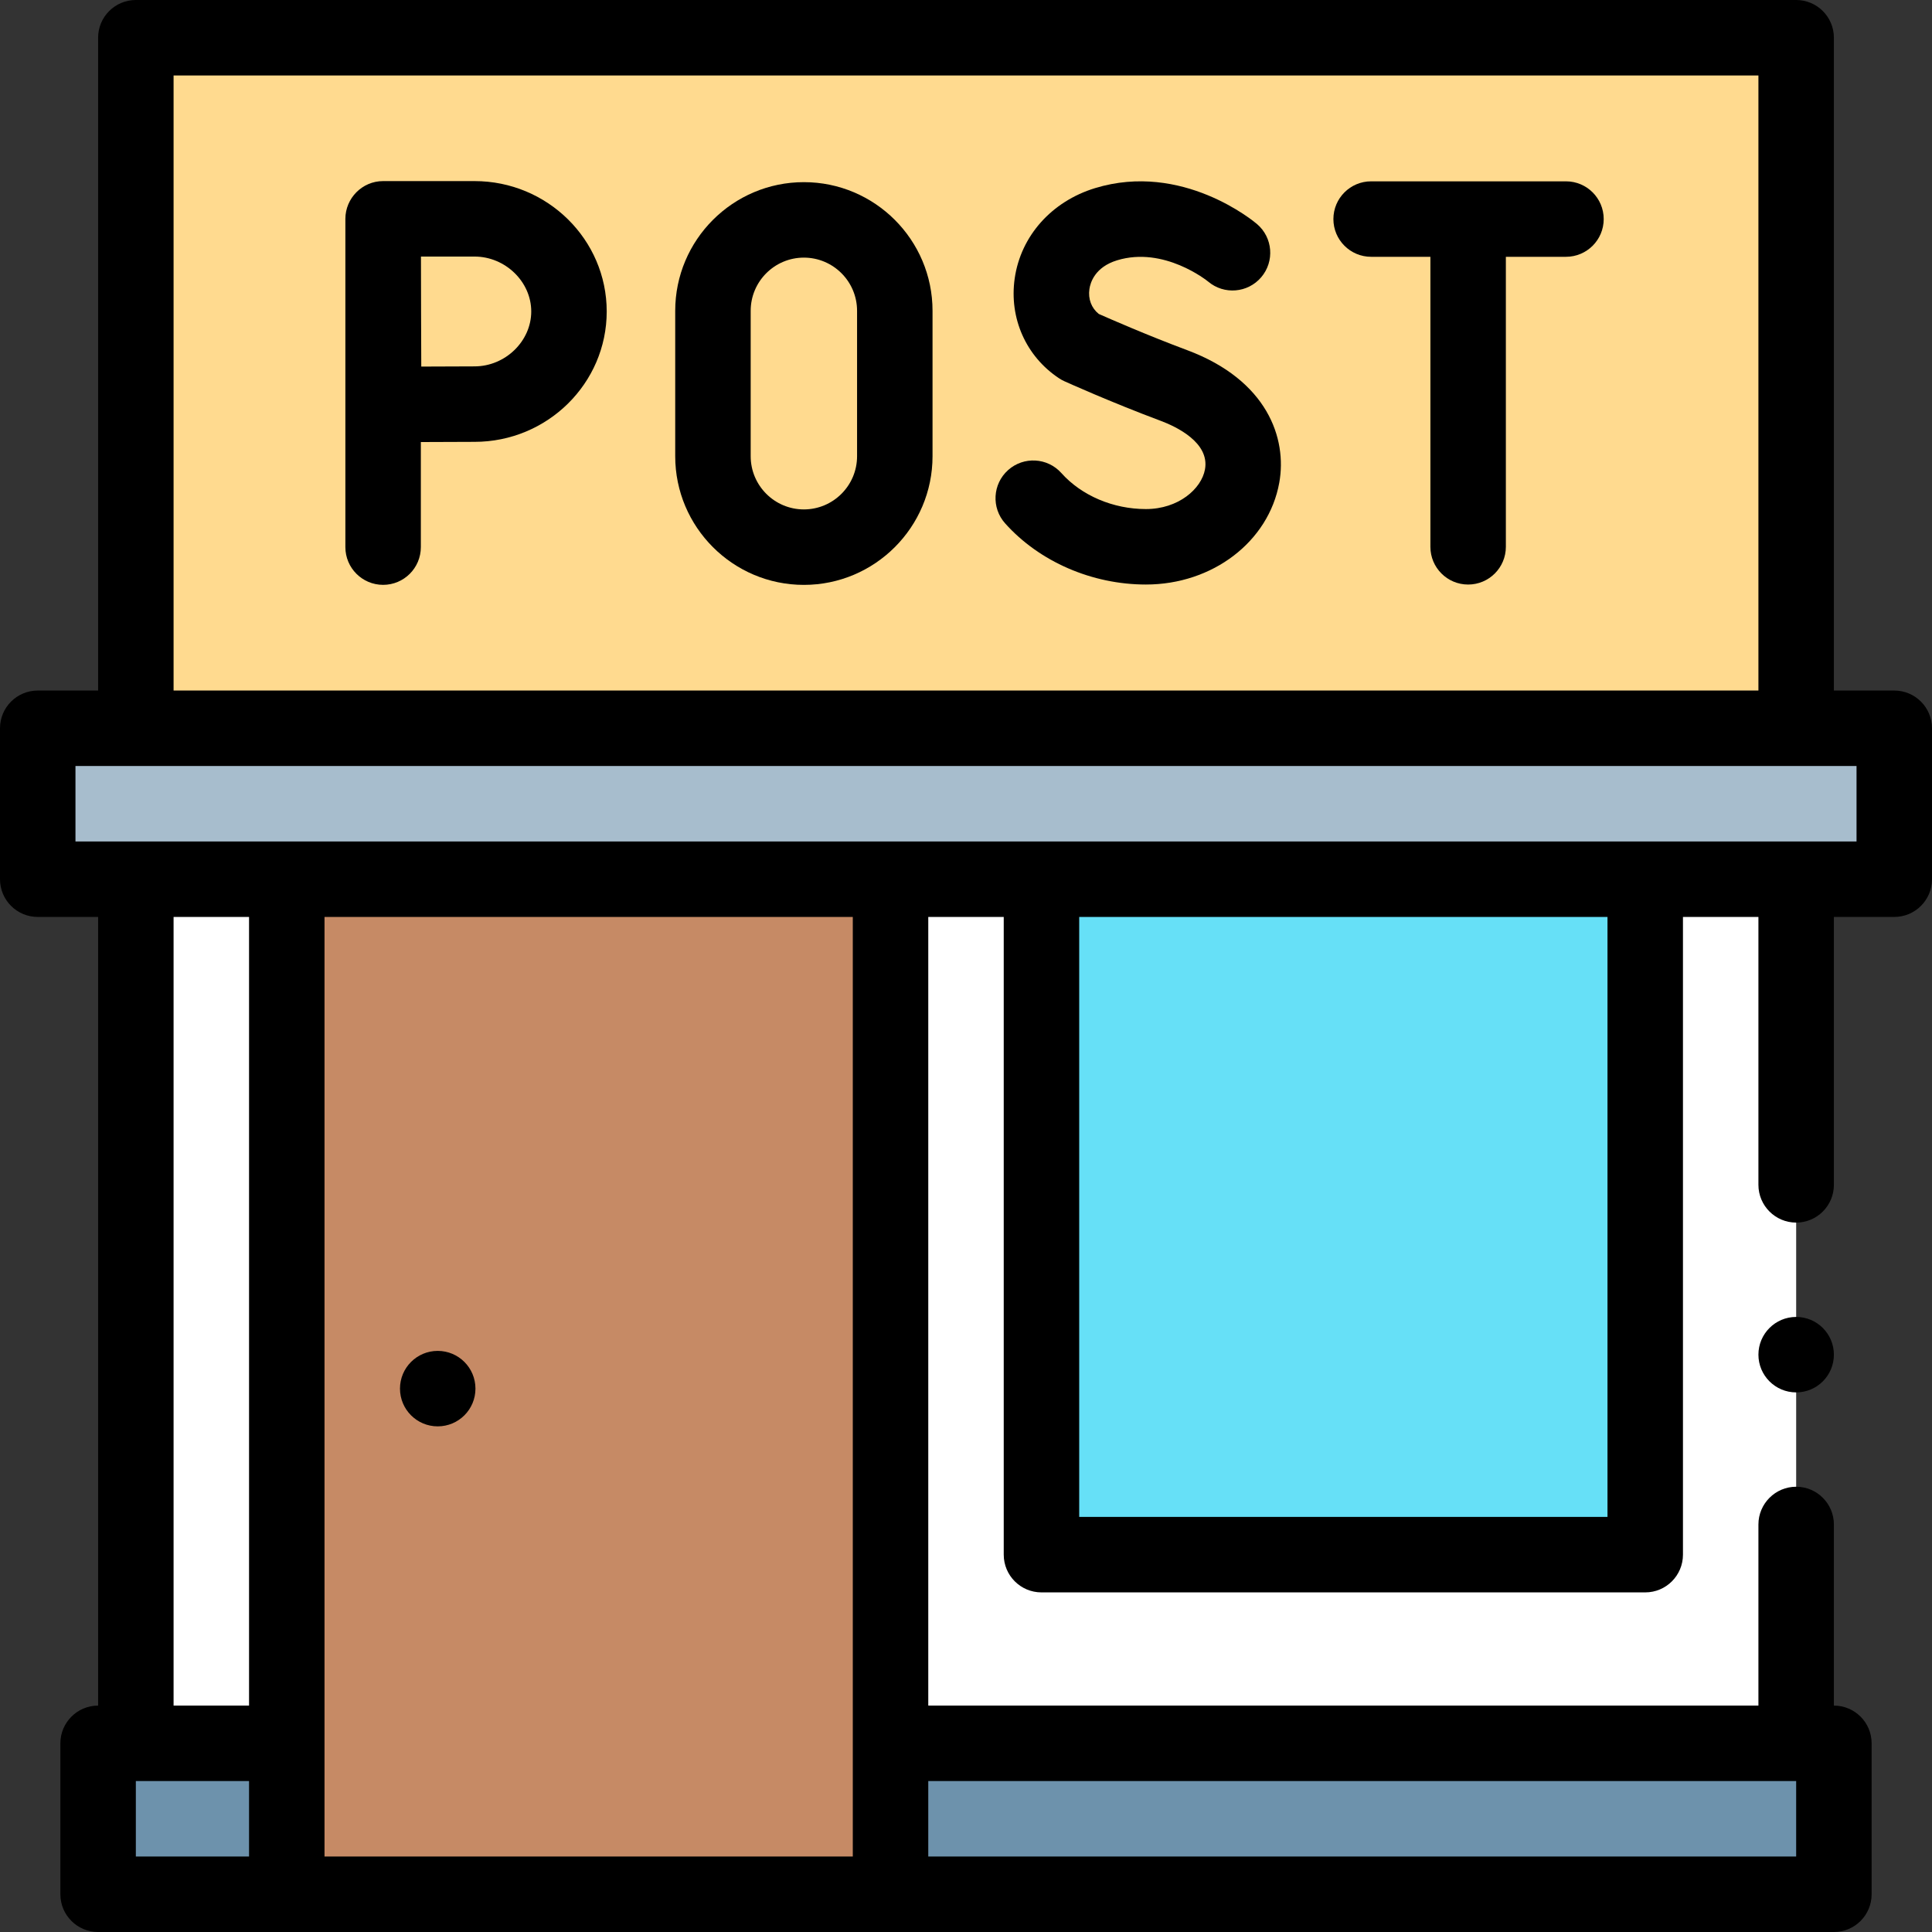 <svg id="Layer_1" enable-background="new 0 0 512 512" height="512" viewBox="0 0 512 512" width="512" xmlns="http://www.w3.org/2000/svg"><rect x="0" y="0" width="512" height="512" fill="#333333" stroke="none"/><path d="m236.003 233h240v229h-240z" fill="#fff"/><rect fill="#66e0f7" height="0" width="160.002" x="276" y="233"/><path d="m276 233h160.002v179h-160.002z" fill="#66e0f7"/><path d="m36 10h440v183h-440z" fill="#ffda8f"/><path d="m35.999 232.999h40v229.001h-40z" fill="#fff"/><path d="m26 462h50v40h-50z" fill="#6d92ac"/><path d="m76 233h160.002v269h-160.002z" fill="#c68a65"/><path d="m236 462h250v40h-250z" fill="#6d92ac"/><path d="m10 193h492v40h-492z" fill="#a7bdcd"/><circle cx="476" cy="359" r="10"/><path d="m502 183h-16v-173c0-5.523-4.477-10-10-10h-440c-5.523 0-10 4.477-10 10v173h-16c-5.523 0-10 4.477-10 10v40c0 5.523 4.477 10 10 10h16v209c-5.523 0-10 4.477-10 10v40c0 5.523 4.477 10 10 10h460c5.523 0 10-4.477 10-10v-40c0-5.523-4.477-10-10-10v-48c0-5.51-4.48-10-10-10-5.51 0-10 4.49-10 10v48h-219.998v-209h19.998v169c0 5.523 4.477 10 10 10h160.002c5.523 0 10-4.477 10-10v-169h19.998v71c0 5.52 4.49 10 10 10 5.52 0 10-4.48 10-10v-71h16c5.523 0 10-4.477 10-10v-40c0-5.523-4.477-10-10-10zm-456-163h420v163h-420zm20 223v208.999h-20v-208.999zm0 249h-30v-20h30zm20-249h140v249h-140zm390 229v20h-229.998v-20zm-49.998-70h-140.002v-159h140.002zm65.998-179h-472v-20h472z"/><circle cx="116" cy="368" r="10"/><path d="m314.621 92.8c-10.625-3.973-20.509-8.302-23.436-9.602-1.939-1.55-2.861-3.967-2.481-6.591.245-1.693 1.451-5.826 7.342-7.625 12.396-3.789 23.831 5.397 24.143 5.652 4.204 3.539 10.481 3.022 14.05-1.166 3.582-4.204 3.078-10.515-1.125-14.097-.798-.68-19.806-16.572-42.909-9.517-11.51 3.515-19.669 12.667-21.294 23.886-1.528 10.551 2.981 20.714 11.769 26.522.443.293.909.55 1.394.769.495.224 12.275 5.54 25.543 10.501 3.955 1.479 13.012 5.691 11.717 12.854-.936 5.172-7.046 10.521-15.654 10.521-8.687 0-17.061-3.566-22.4-9.539-3.682-4.118-10.003-4.472-14.12-.791-4.118 3.681-4.472 10.003-.791 14.12 9.074 10.15 23.022 16.21 37.312 16.21 17.649 0 32.509-11.339 35.334-26.962 2.13-11.782-3.159-27.204-24.394-35.145z"/><path d="m415 48.055h-51.636c-5.523 0-10 4.477-10 10s4.477 10 10 10h15.706v76.854c0 5.523 4.477 10 10 10s10-4.477 10-10v-76.854h15.93c5.523 0 10-4.477 10-10s-4.477-10-10-10z"/><path d="m125.753 47.991h-24.225c-5.566 0-10 4.577-10 10v87c0 5.523 4.477 10 10 10s10-4.477 10-10v-27.844c5.106-.027 10.957-.053 14.225-.053 19.317 0 35.032-15.5 35.032-34.552s-15.715-34.551-35.032-34.551zm0 49.103c-3.256 0-9.03.025-14.112.052-.026-5.251-.053-11.272-.053-14.604 0-2.836-.015-9.071-.03-14.551h14.195c8.148 0 15.032 6.664 15.032 14.551s-6.884 14.552-15.032 14.552z"/><path d="m213.035 48.272c-18.801 0-34.096 15.295-34.096 34.096v38.536c0 18.801 15.295 34.096 34.096 34.096s34.096-15.295 34.096-34.096v-38.536c0-18.801-15.295-34.096-34.096-34.096zm14.096 72.632c0 7.772-6.324 14.096-14.096 14.096s-14.096-6.324-14.096-14.096v-38.536c0-7.772 6.324-14.096 14.096-14.096s14.096 6.324 14.096 14.096z"/></svg>